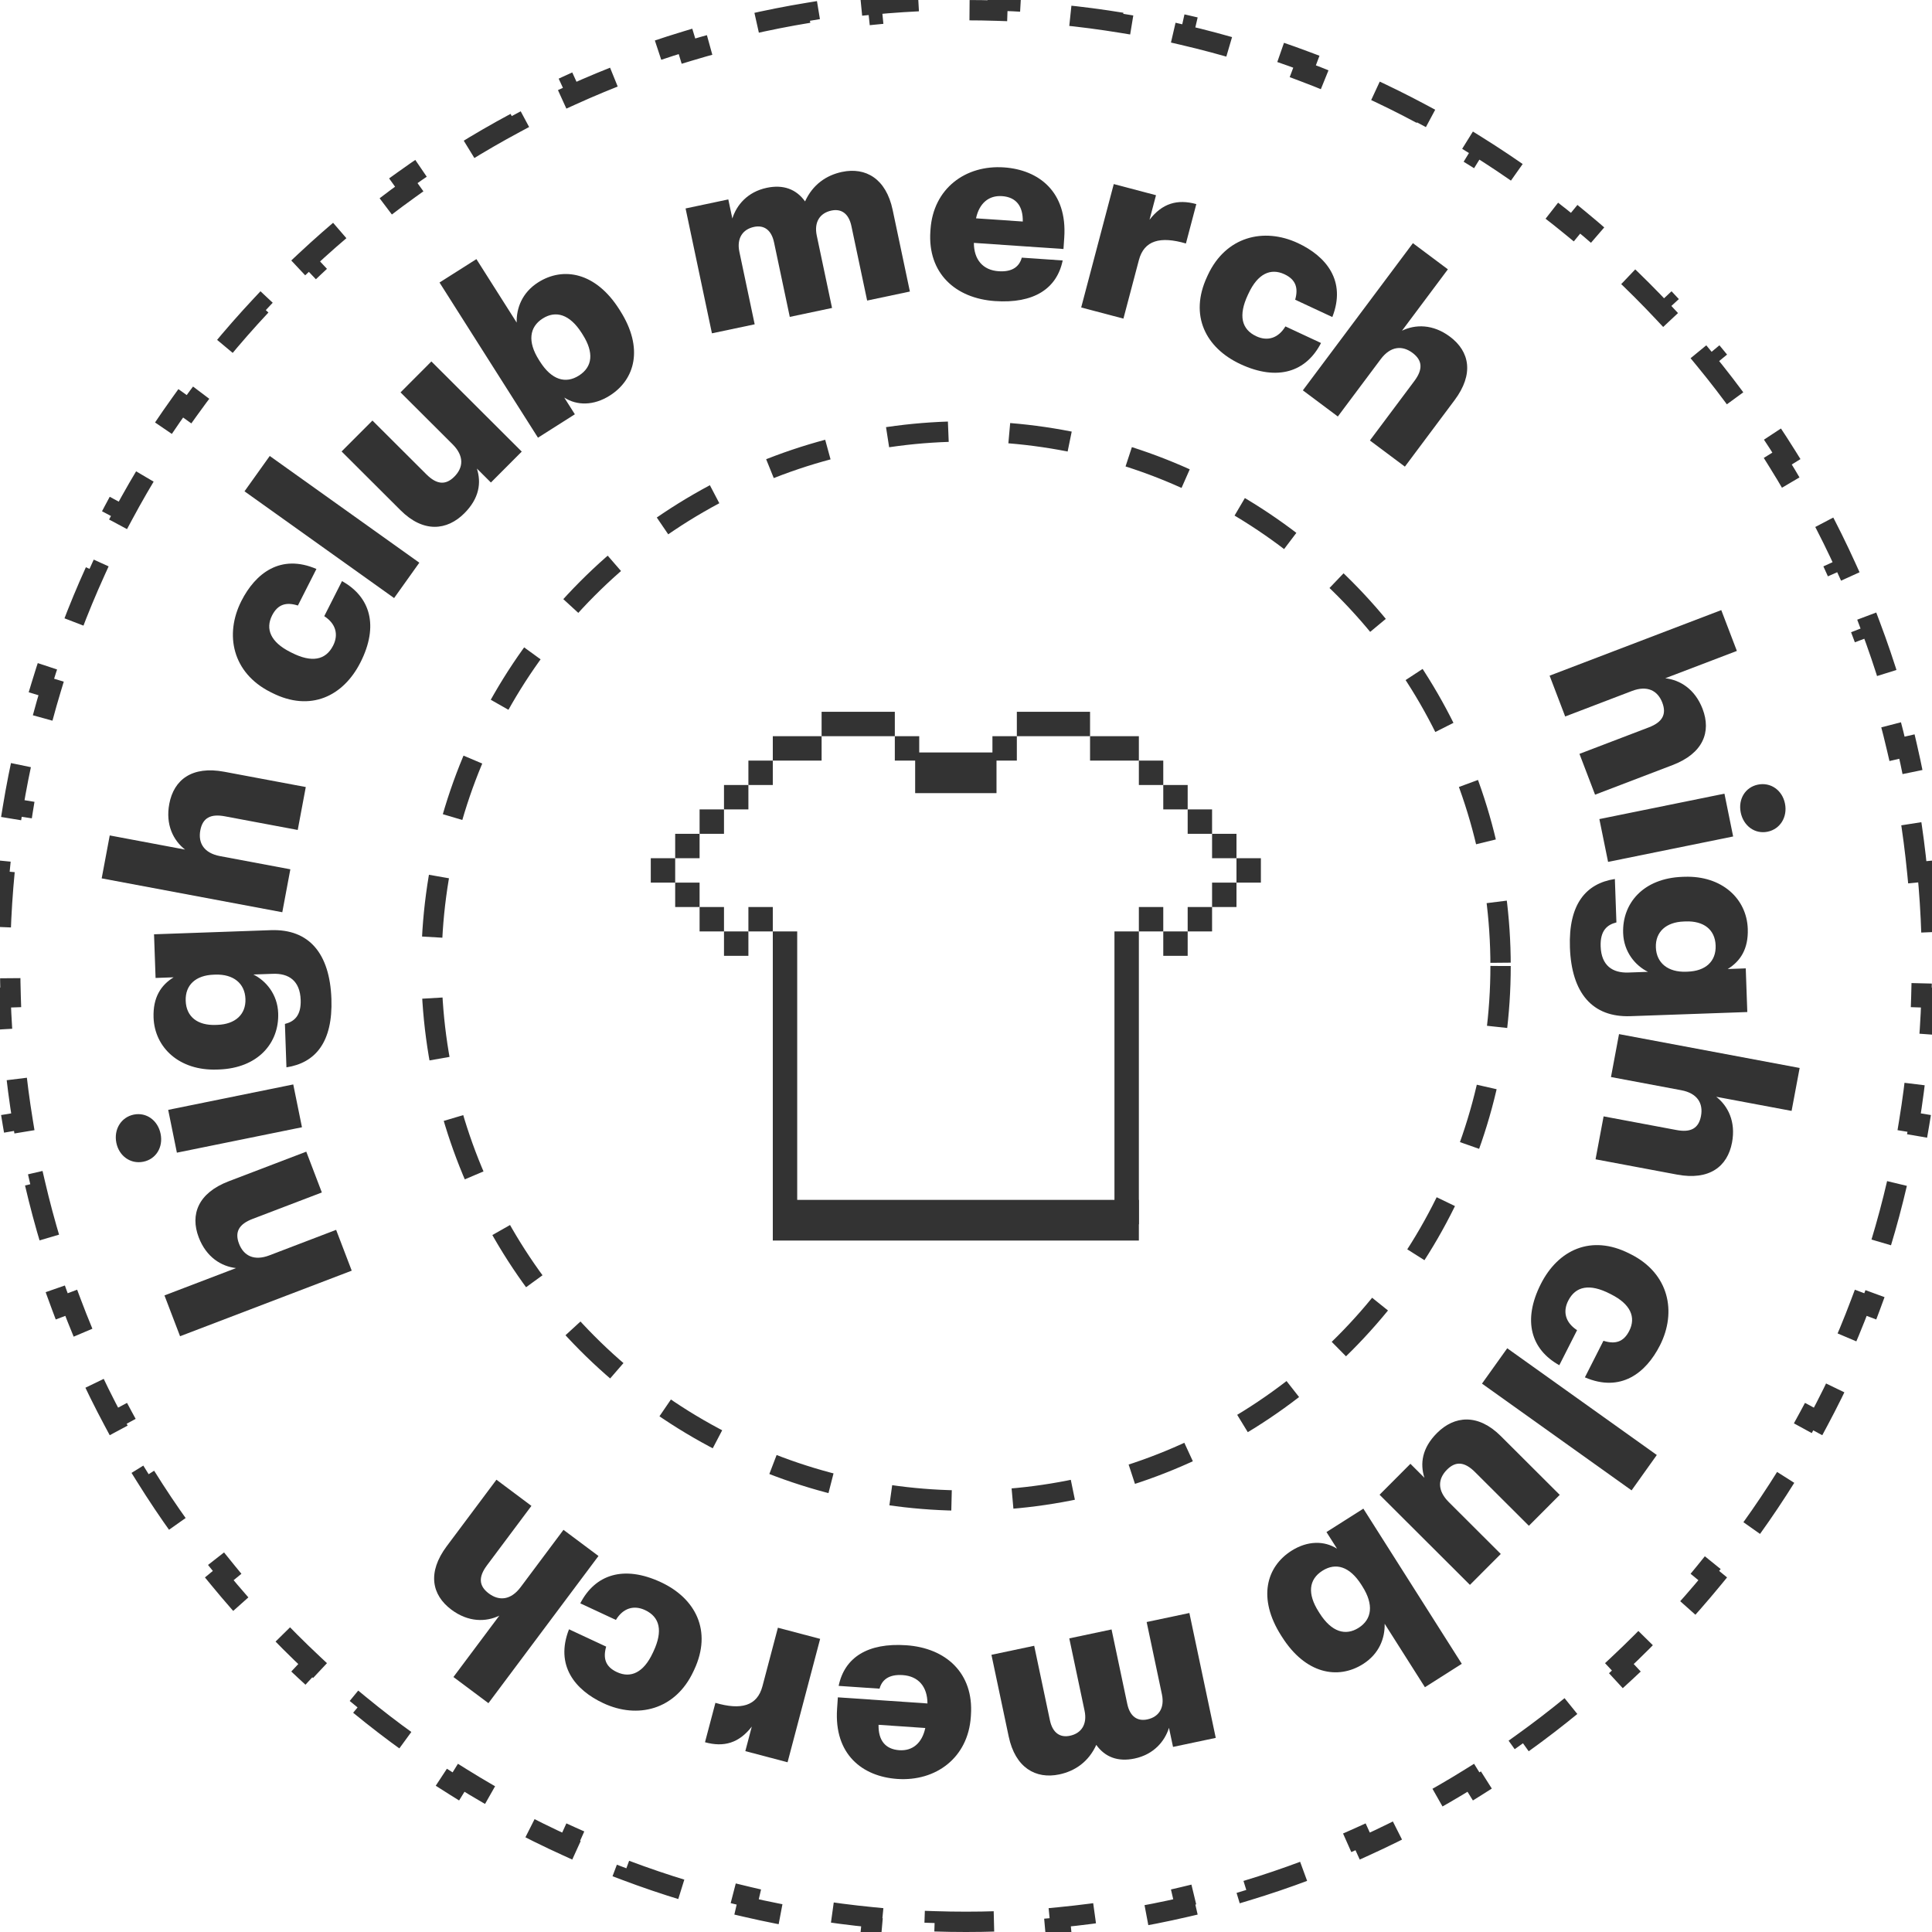 <svg xmlns="http://www.w3.org/2000/svg" fill="none" viewBox="0 0 95 95" height="95" width="95">
<circle stroke-dasharray="3 3" stroke="#333333" r="26.286" cy="47.5" cx="47.5"></circle>
<path stroke-dasharray="3 3" stroke="#333333" d="M94.775 42.842C94.874 43.867 94.941 44.9 94.975 45.942L94.475 45.959C94.492 46.47 94.5 46.984 94.5 47.5C94.5 48.016 94.492 48.53 94.475 49.041L94.975 49.058C94.941 50.1 94.874 51.133 94.775 52.158L94.277 52.109C94.177 53.136 94.044 54.154 93.879 55.16L94.372 55.241C94.204 56.269 94.002 57.286 93.769 58.291L93.282 58.178C93.049 59.181 92.784 60.171 92.488 61.148L92.966 61.293C92.665 62.289 92.331 63.27 91.967 64.237L91.499 64.061C91.137 65.023 90.744 65.971 90.321 66.902L90.776 67.109C90.347 68.055 89.888 68.984 89.4 69.895L88.959 69.659C88.474 70.565 87.96 71.453 87.418 72.322L87.843 72.586C87.294 73.467 86.717 74.329 86.113 75.169L85.707 74.878C85.109 75.712 84.484 76.525 83.833 77.317L84.219 77.634C83.561 78.435 82.877 79.215 82.169 79.971L81.804 79.629C81.103 80.377 80.377 81.103 79.629 81.804L79.971 82.169C79.215 82.877 78.435 83.561 77.634 84.219L77.317 83.833C76.525 84.484 75.712 85.109 74.878 85.707L75.169 86.113C74.329 86.717 73.467 87.294 72.586 87.843L72.322 87.418C71.453 87.96 70.565 88.474 69.659 88.959L69.895 89.4C68.984 89.888 68.055 90.347 67.109 90.776L66.902 90.321C65.971 90.744 65.023 91.137 64.061 91.499L64.237 91.967C63.27 92.331 62.289 92.665 61.293 92.966L61.148 92.488C60.171 92.784 59.181 93.049 58.178 93.282L58.291 93.769C57.286 94.002 56.269 94.204 55.241 94.372L55.16 93.879C54.154 94.044 53.136 94.177 52.109 94.277L52.158 94.775C51.133 94.874 50.1 94.941 49.058 94.975L49.041 94.475C48.53 94.492 48.016 94.5 47.5 94.5C46.984 94.5 46.47 94.492 45.959 94.475L45.942 94.975C44.9 94.941 43.867 94.874 42.842 94.775L42.891 94.277C41.864 94.177 40.846 94.044 39.84 93.879L39.759 94.372C38.731 94.204 37.714 94.002 36.709 93.769L36.822 93.282C35.819 93.049 34.829 92.784 33.852 92.488L33.707 92.966C32.711 92.665 31.73 92.331 30.763 91.967L30.939 91.499C29.977 91.137 29.029 90.744 28.098 90.321L27.891 90.776C26.945 90.347 26.016 89.888 25.105 89.4L25.341 88.959C24.435 88.474 23.547 87.96 22.678 87.418L22.414 87.843C21.533 87.294 20.672 86.717 19.831 86.113L20.122 85.707C19.288 85.109 18.475 84.484 17.683 83.833L17.366 84.219C16.565 83.561 15.785 82.877 15.029 82.169L15.371 81.804C14.623 81.103 13.897 80.377 13.196 79.629L12.831 79.971C12.123 79.215 11.439 78.435 10.781 77.634L11.167 77.317C10.516 76.525 9.891 75.712 9.293 74.878L8.887 75.169C8.283 74.329 7.706 73.467 7.157 72.586L7.582 72.322C7.04 71.453 6.526 70.565 6.041 69.659L5.6 69.895C5.112 68.984 4.653 68.055 4.224 67.109L4.679 66.902C4.256 65.971 3.863 65.023 3.501 64.061L3.033 64.237C2.669 63.27 2.335 62.289 2.034 61.293L2.512 61.148C2.216 60.171 1.951 59.181 1.718 58.178L1.231 58.291C0.998 57.286 0.796 56.269 0.628 55.241L1.121 55.16C0.956 54.154 0.823 53.136 0.723 52.109L0.225 52.158C0.126 51.133 0.059 50.1 0.025 49.058L0.525 49.041C0.508 48.53 0.5 48.016 0.5 47.5C0.5 46.984 0.508 46.47 0.525 45.959L0.025 45.942C0.059 44.9 0.126 43.867 0.225 42.842L0.723 42.891C0.823 41.864 0.956 40.846 1.121 39.84L0.628 39.759C0.796 38.731 0.998 37.714 1.231 36.709L1.718 36.822C1.951 35.819 2.216 34.829 2.512 33.852L2.034 33.707C2.335 32.711 2.669 31.73 3.033 30.763L3.501 30.939C3.863 29.977 4.256 29.029 4.679 28.098L4.224 27.891C4.653 26.945 5.112 26.016 5.6 25.105L6.041 25.341C6.526 24.435 7.04 23.547 7.582 22.678L7.157 22.414C7.706 21.533 8.283 20.672 8.887 19.831L9.293 20.122C9.891 19.288 10.516 18.475 11.167 17.683L10.781 17.366C11.439 16.565 12.123 15.785 12.831 15.029L13.196 15.371C13.897 14.623 14.623 13.897 15.371 13.196L15.029 12.831C15.785 12.123 16.565 11.439 17.366 10.781L17.683 11.167C18.475 10.516 19.288 9.891 20.122 9.293L19.831 8.887C20.672 8.283 21.533 7.706 22.414 7.157L22.678 7.582C23.547 7.04 24.435 6.526 25.341 6.041L25.105 5.6C26.016 5.112 26.945 4.653 27.891 4.224L28.098 4.679C29.029 4.256 29.977 3.863 30.939 3.501L30.763 3.033C31.73 2.669 32.711 2.335 33.707 2.034L33.852 2.512C34.829 2.216 35.819 1.951 36.822 1.718L36.709 1.231C37.714 0.998 38.731 0.796 39.759 0.628L39.84 1.121C40.846 0.956 41.864 0.823 42.891 0.723L42.842 0.225C43.867 0.126 44.9 0.059 45.942 0.025L45.959 0.525C46.47 0.508 46.984 0.5 47.5 0.5C48.016 0.5 48.53 0.508 49.041 0.525L49.058 0.025C50.1 0.059 51.133 0.126 52.158 0.225L52.109 0.723C53.136 0.823 54.154 0.956 55.16 1.121L55.241 0.628C56.269 0.796 57.286 0.998 58.291 1.231L58.178 1.718C59.181 1.951 60.171 2.216 61.148 2.512L61.293 2.034C62.289 2.335 63.27 2.669 64.237 3.033L64.061 3.501C65.023 3.863 65.971 4.256 66.902 4.679L67.109 4.224C68.055 4.653 68.984 5.112 69.895 5.6L69.659 6.041C70.565 6.526 71.453 7.04 72.322 7.582L72.586 7.157C73.467 7.706 74.329 8.283 75.169 8.887L74.878 9.293C75.712 9.891 76.525 10.516 77.317 11.167L77.634 10.781C78.435 11.439 79.215 12.123 79.971 12.831L79.629 13.196C80.377 13.897 81.103 14.623 81.804 15.371L82.169 15.029C82.877 15.785 83.561 16.565 84.219 17.366L83.833 17.683C84.484 18.475 85.109 19.288 85.707 20.122L86.113 19.831C86.717 20.672 87.294 21.533 87.843 22.414L87.418 22.678C87.96 23.547 88.474 24.435 88.959 25.341L89.4 25.105C89.888 26.016 90.347 26.945 90.776 27.891L90.321 28.098C90.744 29.029 91.137 29.977 91.499 30.939L91.967 30.763C92.331 31.73 92.665 32.711 92.966 33.707L92.488 33.852C92.784 34.829 93.049 35.819 93.282 36.822L93.769 36.709C94.002 37.714 94.204 38.731 94.372 39.759L93.879 39.84C94.044 40.846 94.177 41.864 94.277 42.891L94.775 42.842Z"></path>
<path fill="#333333" d="M76.197 33.224L84.638 30L85.405 32.007L81.885 33.351C82.61 33.434 83.347 33.884 83.72 34.86C84.152 35.992 83.746 37.046 82.243 37.62L78.432 39.076L77.665 37.069L81.073 35.767C81.735 35.515 81.961 35.133 81.739 34.55C81.512 33.956 80.999 33.689 80.248 33.976L76.963 35.231L76.197 33.224Z"></path>
<path fill="#333333" d="M78.644 40.276L84.794 39.026L85.222 41.131L79.072 42.381L78.644 40.276ZM85.595 39.953C85.461 39.294 85.819 38.707 86.442 38.581C87.066 38.454 87.636 38.852 87.77 39.511C87.904 40.169 87.537 40.771 86.913 40.897C86.29 41.024 85.729 40.612 85.595 39.953Z"></path>
<path fill="#333333" d="M77.196 46.59C77.12 44.456 77.985 43.44 79.406 43.222L79.482 45.357C79.029 45.469 78.679 45.757 78.707 46.537C78.74 47.484 79.294 47.849 80.073 47.821L81.033 47.787C80.422 47.485 79.846 46.821 79.813 45.885C79.761 44.422 80.798 43.185 82.729 43.116L82.825 43.113C84.671 43.048 85.889 44.193 85.941 45.669C85.976 46.664 85.577 47.266 84.954 47.649L85.842 47.617L85.918 49.764L80.173 49.967C78.302 50.033 77.275 48.833 77.196 46.59ZM81.422 46.585C81.45 47.352 82.018 47.812 82.906 47.781L82.99 47.778C83.853 47.748 84.389 47.284 84.361 46.493C84.332 45.689 83.754 45.278 82.89 45.308L82.794 45.312C81.931 45.342 81.395 45.817 81.422 46.585Z"></path>
<path fill="#333333" d="M79.61 50.849L88.492 52.514L88.096 54.625L84.392 53.931C84.967 54.38 85.36 55.15 85.168 56.176C84.945 57.367 84.047 58.053 82.466 57.757L78.456 57.005L78.852 54.894L82.438 55.566C83.133 55.697 83.526 55.49 83.641 54.876C83.758 54.251 83.461 53.756 82.67 53.608L79.215 52.96L79.61 50.849Z"></path>
<path fill="#333333" d="M75.768 63.132C76.614 61.463 78.234 60.683 80.118 61.638L80.204 61.681C82.066 62.625 82.458 64.505 81.623 66.154C80.928 67.524 79.689 68.483 77.932 67.727L78.844 65.929C79.412 66.109 79.831 65.999 80.113 65.442C80.455 64.768 80.174 64.128 79.232 63.651L79.146 63.607C78.172 63.113 77.479 63.233 77.111 63.961C76.839 64.496 76.971 65.033 77.548 65.407L76.674 67.13C75.289 66.361 74.851 64.941 75.768 63.132Z"></path>
<path fill="#333333" d="M74.113 66.297L81.468 71.545L80.228 73.284L72.872 68.035L74.113 66.297Z"></path>
<path fill="#333333" d="M70.658 70.466C71.514 69.608 72.677 69.497 73.798 70.615L76.695 73.505L75.178 75.026L72.527 72.382C72.026 71.882 71.585 71.831 71.153 72.265C70.695 72.723 70.67 73.292 71.239 73.86L73.796 76.411L72.279 77.931L67.836 73.499L69.353 71.978L70.041 72.665C69.82 71.969 69.921 71.205 70.658 70.466Z"></path>
<path fill="#333333" d="M63.506 76.253C64.297 75.752 65.122 75.754 65.746 76.154L65.225 75.334L67.039 74.183L71.879 81.813L70.066 82.964L68.086 79.843C68.103 80.542 67.826 81.315 67.025 81.823C65.789 82.607 64.195 82.311 63.044 80.497L62.992 80.416C61.836 78.592 62.26 77.044 63.506 76.253ZM65.025 77.237C64.347 77.667 64.284 78.375 64.837 79.246L64.888 79.327C65.48 80.26 66.168 80.448 66.806 80.043C67.465 79.626 67.558 78.899 66.992 78.007L66.941 77.926C66.369 77.024 65.684 76.819 65.025 77.237Z"></path>
<path fill="#333333" d="M58.484 79.314L59.781 85.455L57.68 85.899L57.481 84.96C57.276 85.616 56.74 86.269 55.789 86.47C54.979 86.641 54.341 86.408 53.906 85.8C53.529 86.628 52.865 87.087 52.09 87.251C50.928 87.496 49.924 86.924 49.599 85.385L48.751 81.37L50.853 80.926L51.626 84.589C51.758 85.212 52.127 85.453 52.609 85.351C53.172 85.232 53.471 84.788 53.33 84.119L52.579 80.562L54.657 80.123L55.43 83.786C55.562 84.408 55.932 84.649 56.413 84.547C56.977 84.428 57.275 83.985 57.134 83.316L56.383 79.758L58.484 79.314Z"></path>
<path fill="#333333" d="M44.561 80.9C46.525 81.034 47.883 82.281 47.743 84.329L47.737 84.424C47.599 86.436 46.016 87.603 44.125 87.474C42.413 87.357 41.007 86.274 41.161 84.024L41.199 83.461L45.605 83.762C45.601 82.931 45.155 82.42 44.389 82.368C43.683 82.319 43.361 82.622 43.249 83.035L41.238 82.898C41.526 81.499 42.67 80.771 44.561 80.9ZM45.498 84.969L43.2 84.812C43.184 85.569 43.527 86.013 44.221 86.061C44.867 86.105 45.339 85.716 45.498 84.969Z"></path>
<path fill="#333333" d="M40.328 80.586L38.726 86.654L36.649 86.106L36.967 84.899C36.346 85.703 35.603 85.929 34.666 85.669L35.178 83.732C36.434 84.1 37.234 83.89 37.491 82.915L38.251 80.038L40.328 80.586Z"></path>
<path fill="#333333" d="M32.5 77.801C34.197 78.592 35.03 80.186 34.137 82.1L34.096 82.187C33.214 84.079 31.348 84.533 29.673 83.752C28.28 83.103 27.281 81.895 27.979 80.115L29.806 80.967C29.644 81.541 29.768 81.956 30.334 82.22C31.019 82.539 31.65 82.238 32.096 81.281L32.137 81.194C32.598 80.204 32.456 79.515 31.716 79.17C31.172 78.917 30.64 79.066 30.285 79.655L28.534 78.839C29.258 77.428 30.662 76.944 32.5 77.801Z"></path>
<path fill="#333333" d="M29.428 76.511L24.017 83.748L22.296 82.462L24.553 79.444C23.896 79.762 23.032 79.775 22.195 79.15C21.225 78.424 21.005 77.316 21.968 76.028L24.411 72.76L26.131 74.047L23.947 76.968C23.523 77.535 23.535 77.979 24.035 78.353C24.544 78.734 25.12 78.685 25.602 78.041L27.707 75.225L29.428 76.511Z"></path>
<path fill="#333333" d="M17.295 62.481L8.854 65.705L8.087 63.698L11.607 62.354C10.882 62.271 10.145 61.821 9.772 60.845C9.34 59.713 9.746 58.659 11.248 58.085L15.06 56.629L15.826 58.636L12.418 59.937C11.757 60.19 11.53 60.572 11.753 61.155C11.98 61.749 12.493 62.016 13.244 61.729L16.528 60.474L17.295 62.481Z"></path>
<path fill="#333333" d="M14.848 55.429L8.698 56.679L8.27 54.574L14.42 53.324L14.848 55.429ZM7.897 55.752C8.031 56.41 7.672 56.997 7.049 57.124C6.426 57.251 5.855 56.852 5.721 56.194C5.587 55.535 5.955 54.934 6.578 54.807C7.202 54.681 7.763 55.093 7.897 55.752Z"></path>
<path fill="#333333" d="M16.296 49.115C16.371 51.249 15.507 52.265 14.085 52.483L14.01 50.349C14.462 50.236 14.812 49.948 14.785 49.168C14.751 48.221 14.198 47.856 13.418 47.884L12.459 47.918C13.07 48.22 13.646 48.884 13.679 49.82C13.731 51.283 12.694 52.52 10.763 52.589L10.667 52.592C8.82 52.657 7.603 51.512 7.551 50.037C7.516 49.041 7.915 48.439 8.538 48.056L7.65 48.088L7.574 45.941L13.319 45.738C15.189 45.672 16.216 46.872 16.296 49.115ZM12.069 49.12C12.042 48.353 11.474 47.893 10.586 47.924L10.502 47.927C9.639 47.958 9.103 48.421 9.131 49.212C9.159 50.016 9.738 50.428 10.602 50.397L10.697 50.394C11.561 50.363 12.097 49.888 12.069 49.12Z"></path>
<path fill="#333333" d="M13.881 44.856L5 43.191L5.396 41.08L9.099 41.775C8.524 41.325 8.131 40.555 8.324 39.529C8.547 38.338 9.445 37.652 11.025 37.948L15.036 38.7L14.64 40.811L11.054 40.139C10.358 40.008 9.965 40.215 9.85 40.829C9.733 41.454 10.031 41.949 10.821 42.097L14.277 42.745L13.881 44.856Z"></path>
<path fill="#333333" d="M17.724 32.572C16.877 34.242 15.258 35.022 13.374 34.067L13.288 34.024C11.426 33.08 11.034 31.199 11.869 29.551C12.564 28.181 13.803 27.222 15.559 27.977L14.648 29.775C14.08 29.595 13.661 29.706 13.379 30.262C13.037 30.936 13.318 31.577 14.26 32.054L14.345 32.097C15.319 32.591 16.012 32.471 16.381 31.744C16.652 31.209 16.521 30.671 15.944 30.298L16.817 28.574C18.203 29.344 18.641 30.763 17.724 32.572Z"></path>
<path fill="#333333" d="M19.379 29.408L12.023 24.159L13.264 22.421L20.619 27.669L19.379 29.408Z"></path>
<path fill="#333333" d="M22.834 25.238C21.977 26.096 20.815 26.208 19.694 25.089L16.797 22.199L18.314 20.679L20.965 23.323C21.466 23.823 21.907 23.873 22.339 23.44C22.797 22.981 22.822 22.413 22.253 21.845L19.695 19.294L21.212 17.773L25.655 22.206L24.139 23.726L23.45 23.04C23.672 23.735 23.571 24.499 22.834 25.238Z"></path>
<path fill="#333333" d="M29.985 19.451C29.195 19.953 28.369 19.951 27.746 19.55L28.267 20.371L26.453 21.522L21.612 13.892L23.426 12.741L25.406 15.862C25.389 15.162 25.666 14.39 26.466 13.882C27.703 13.098 29.297 13.393 30.448 15.207L30.499 15.288C31.656 17.112 31.232 18.661 29.985 19.451ZM28.466 18.468C29.145 18.037 29.208 17.33 28.655 16.458L28.604 16.377C28.012 15.445 27.324 15.256 26.686 15.661C26.027 16.079 25.934 16.806 26.5 17.698L26.551 17.779C27.123 18.681 27.808 18.886 28.466 18.468Z"></path>
<path fill="#333333" d="M35.007 16.39L33.711 10.25L35.812 9.806L36.011 10.745C36.215 10.089 36.752 9.436 37.703 9.235C38.513 9.064 39.151 9.297 39.586 9.904C39.963 9.077 40.627 8.618 41.401 8.454C42.564 8.208 43.568 8.781 43.893 10.319L44.741 14.335L42.639 14.779L41.865 11.116C41.734 10.493 41.364 10.252 40.883 10.354C40.319 10.473 40.02 10.916 40.162 11.586L40.913 15.143L38.835 15.582L38.061 11.919C37.93 11.297 37.56 11.056 37.079 11.157C36.515 11.276 36.216 11.72 36.358 12.389L37.109 15.947L35.007 16.39Z"></path>
<path fill="#333333" d="M48.93 14.805C46.967 14.671 45.609 13.423 45.748 11.376L45.755 11.28C45.892 9.269 47.475 8.102 49.367 8.231C51.079 8.348 52.485 9.431 52.331 11.681L52.293 12.244L47.887 11.943C47.89 12.773 48.337 13.285 49.103 13.337C49.809 13.385 50.13 13.083 50.243 12.669L52.254 12.807C51.966 14.206 50.822 14.934 48.93 14.805ZM47.993 10.736L50.292 10.893C50.308 10.136 49.965 9.691 49.271 9.644C48.624 9.6 48.153 9.989 47.993 10.736Z"></path>
<path fill="#333333" d="M53.164 15.119L54.766 9.051L56.843 9.599L56.524 10.806C57.146 10.002 57.889 9.776 58.825 10.036L58.314 11.973C57.058 11.604 56.258 11.815 56.001 12.79L55.241 15.667L53.164 15.119Z"></path>
<path fill="#333333" d="M60.992 17.904C59.295 17.112 58.462 15.519 59.355 13.605L59.395 13.518C60.278 11.626 62.144 11.172 63.819 11.953C65.211 12.602 66.21 13.809 65.513 15.589L63.686 14.738C63.847 14.164 63.723 13.749 63.158 13.485C62.472 13.165 61.842 13.467 61.396 14.424L61.355 14.511C60.894 15.501 61.036 16.19 61.776 16.535C62.319 16.788 62.852 16.639 63.206 16.05L64.957 16.866C64.234 18.276 62.83 18.761 60.992 17.904Z"></path>
<path fill="#333333" d="M64.064 19.194L69.475 11.957L71.195 13.243L68.939 16.261C69.596 15.943 70.46 15.93 71.296 16.555C72.267 17.281 72.487 18.39 71.524 19.677L69.081 22.945L67.36 21.659L69.545 18.737C69.969 18.17 69.956 17.726 69.457 17.352C68.947 16.971 68.371 17.02 67.89 17.664L65.784 20.48L64.064 19.194Z"></path>
<rect fill="#333333" height="2" width="18" y="59" x="38"></rect>
<rect fill="#333333" transform="rotate(90 56 45.8)" height="1.2" width="14.4" y="45.8" x="56"></rect>
<rect fill="#333333" transform="rotate(90 39.2 45.8)" height="1.2" width="14.4" y="45.8" x="39.2"></rect>
<rect fill="#333333" transform="rotate(90 38 44.6)" height="1.2" width="1.2" y="44.6" x="38"></rect>
<rect fill="#333333" transform="rotate(90 36.8 45.8)" height="1.2" width="1.2" y="45.8" x="36.8"></rect>
<rect fill="#333333" transform="rotate(90 35.6 44.6)" height="1.2" width="1.2" y="44.6" x="35.6"></rect>
<rect fill="#333333" transform="rotate(90 34.4 43.4)" height="1.2" width="1.2" y="43.4" x="34.4"></rect>
<rect fill="#333333" transform="rotate(90 33.2 42.2)" height="1.2" width="1.2" y="42.2" x="33.2"></rect>
<rect fill="#333333" transform="rotate(90 34.4 41)" height="1.2" width="1.2" y="41" x="34.4"></rect>
<rect fill="#333333" transform="rotate(90 35.6 39.8)" height="1.2" width="1.2" y="39.8" x="35.6"></rect>
<rect fill="#333333" transform="rotate(90 36.8 38.6)" height="1.2" width="1.2" y="38.6" x="36.8"></rect>
<rect fill="#333333" transform="rotate(90 38 37.4)" height="1.2" width="1.2" y="37.4" x="38"></rect>
<rect fill="#333333" transform="rotate(90 45.2 36.2)" height="1.2" width="1.2" y="36.2" x="45.2"></rect>
<rect fill="#333333" transform="rotate(90 50 36.2)" height="1.2" width="1.2" y="36.2" x="50"></rect>
<rect fill="#333333" transform="rotate(90 57.2 37.4)" height="1.2" width="1.2" y="37.4" x="57.2"></rect>
<rect fill="#333333" transform="rotate(90 58.4 38.6)" height="1.2" width="1.2" y="38.6" x="58.4"></rect>
<rect fill="#333333" transform="rotate(90 59.6 39.8)" height="1.2" width="1.2" y="39.8" x="59.6"></rect>
<rect fill="#333333" transform="rotate(90 60.8 41)" height="1.2" width="1.2" y="41" x="60.8"></rect>
<rect fill="#333333" transform="rotate(90 62 42.2)" height="1.2" width="1.2" y="42.2" x="62"></rect>
<rect fill="#333333" transform="rotate(90 60.8 43.4)" height="1.2" width="1.2" y="43.4" x="60.8"></rect>
<rect fill="#333333" transform="rotate(90 59.6 44.6)" height="1.2" width="1.2" y="44.6" x="59.6"></rect>
<rect fill="#333333" transform="rotate(90 58.4 45.8)" height="1.2" width="1.2" y="45.8" x="58.4"></rect>
<rect fill="#333333" transform="rotate(90 57.2 44.6)" height="1.2" width="1.2" y="44.6" x="57.2"></rect>
<rect fill="#333333" transform="rotate(90 56 36.2)" height="2.4" width="1.2" y="36.2" x="56"></rect>
<rect fill="#333333" transform="rotate(90 40.4 36.2)" height="2.4" width="1.2" y="36.2" x="40.4"></rect>
<rect fill="#333333" transform="rotate(90 44 35)" height="3.6" width="1.2" y="35" x="44"></rect>
<rect fill="#333333" transform="rotate(90 49 37)" height="4" width="2" y="37" x="49"></rect>
<rect fill="#333333" transform="rotate(90 53.6 35)" height="3.6" width="1.2" y="35" x="53.6"></rect>
</svg>
